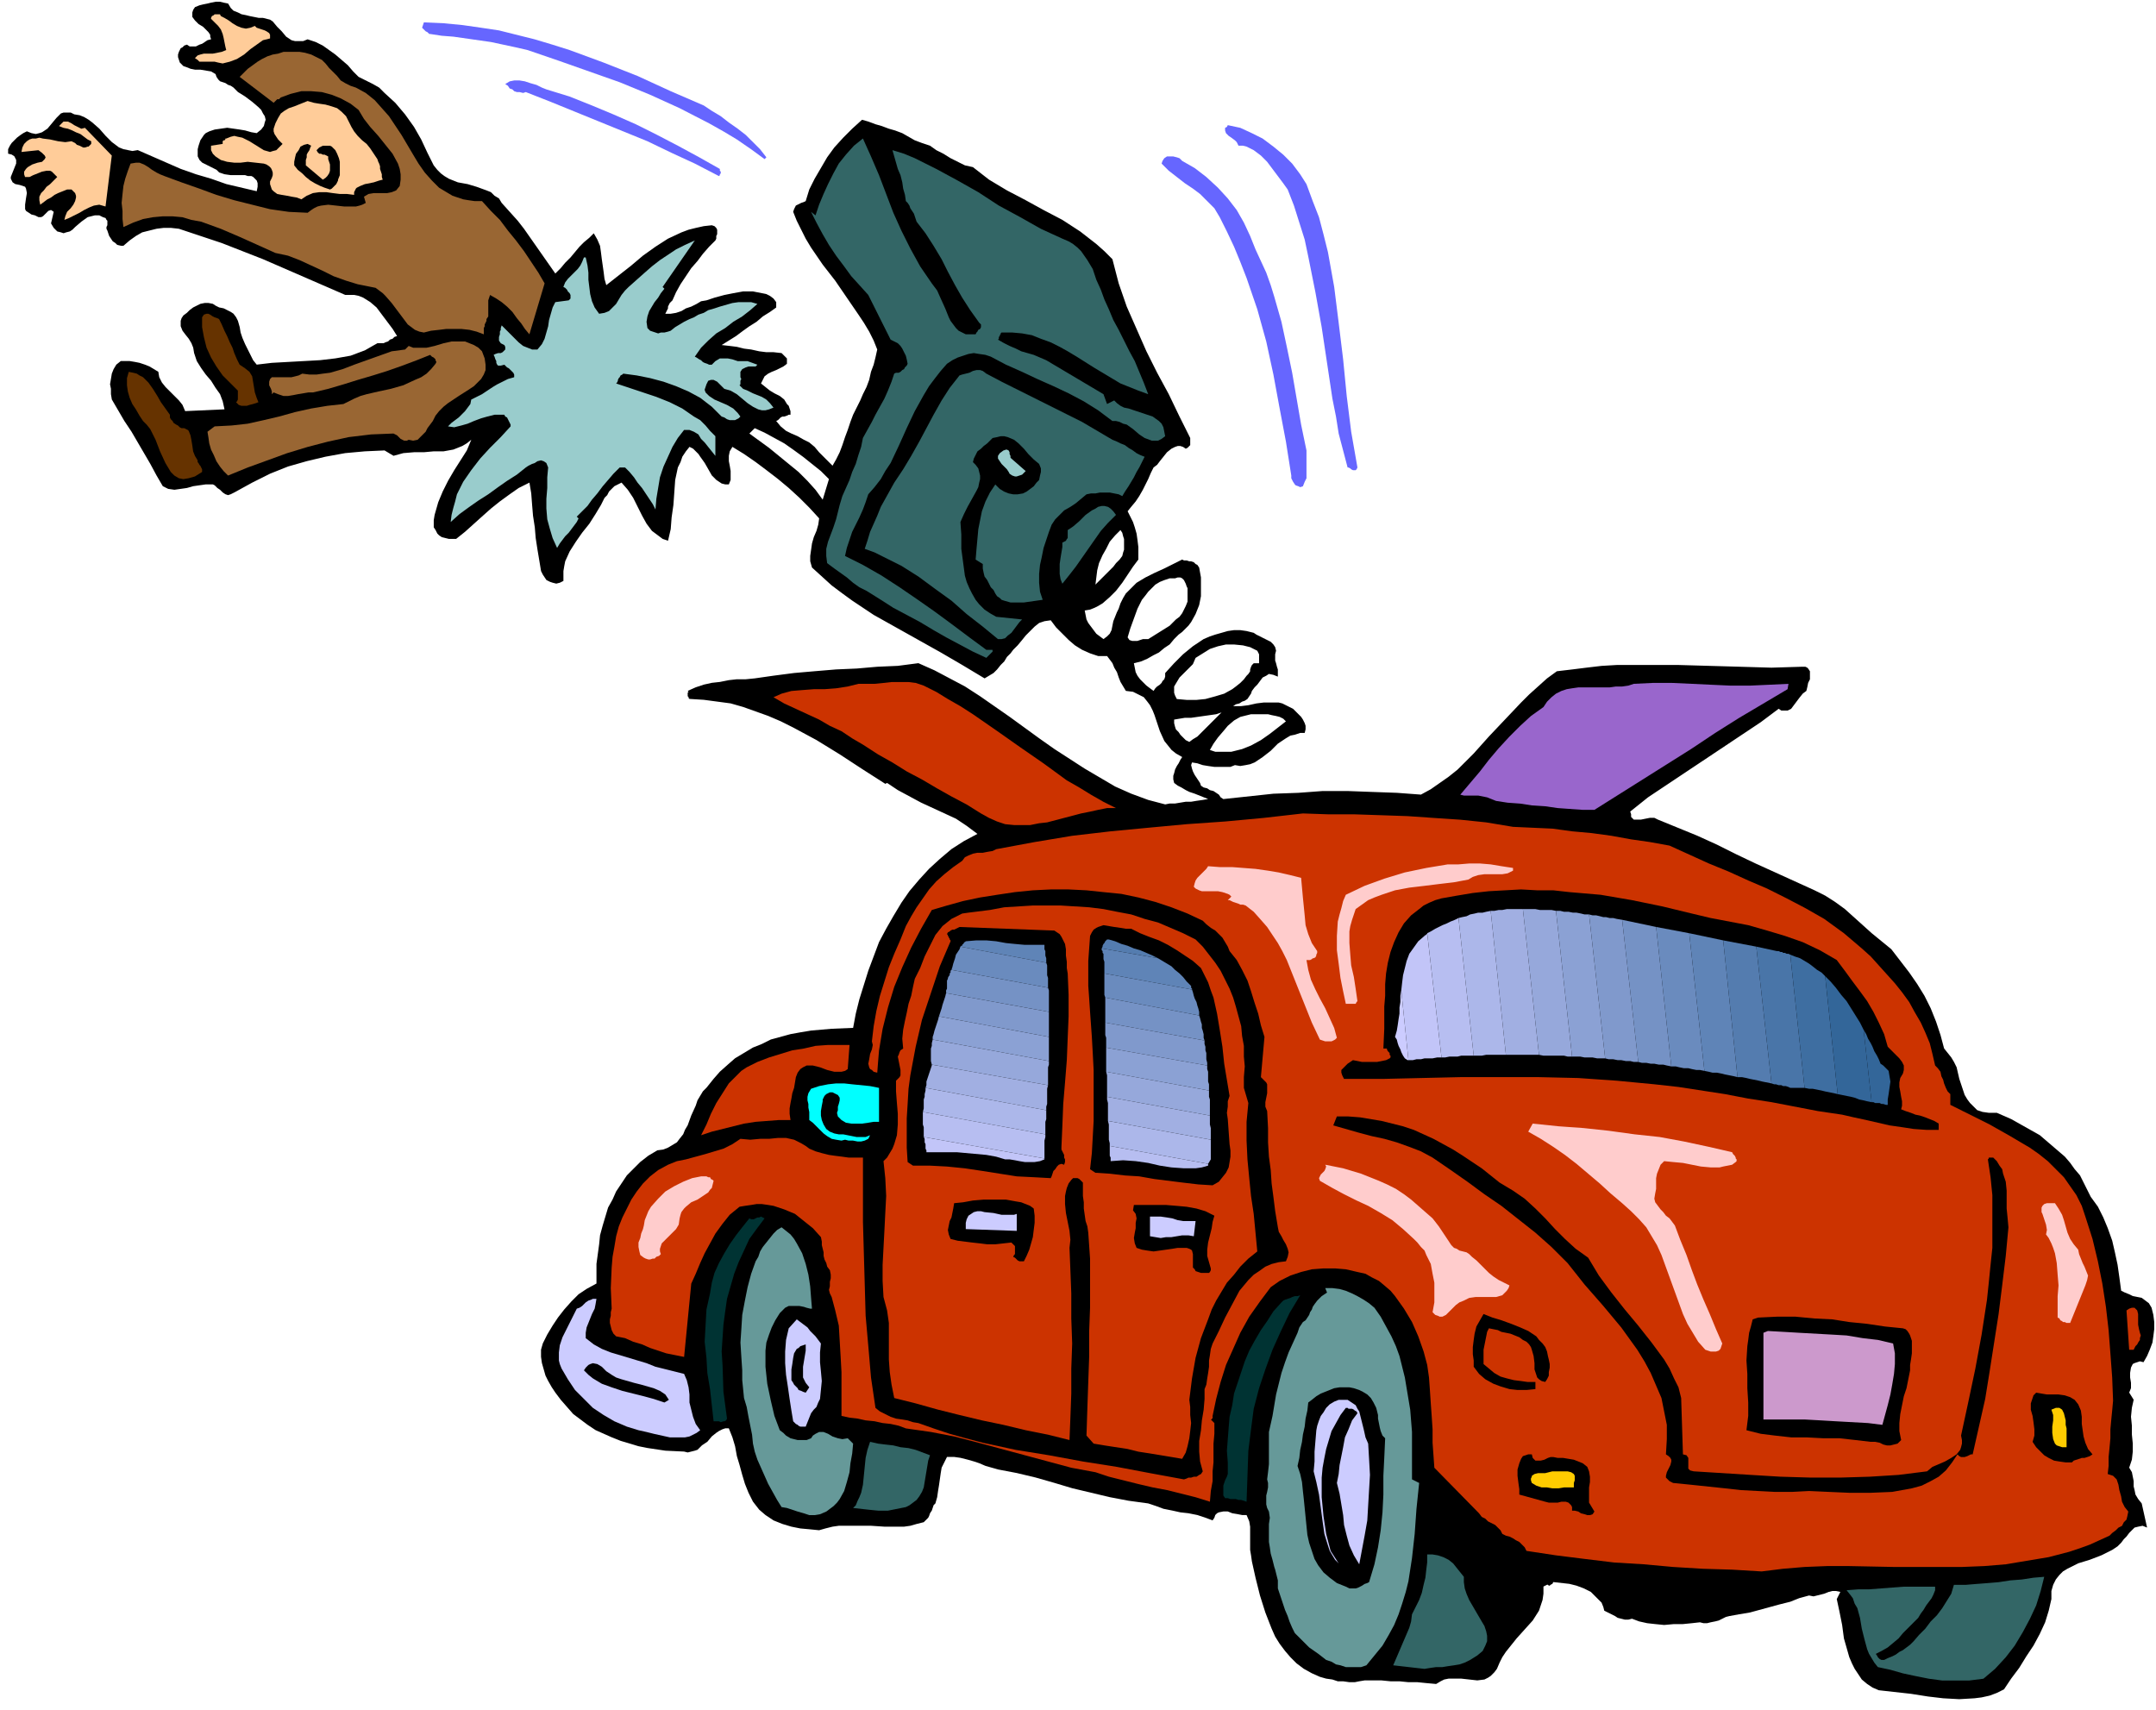 <svg xmlns="http://www.w3.org/2000/svg" width="8.032in" height="6.371in" fill-rule="evenodd" stroke-linecap="round" preserveAspectRatio="none" viewBox="0 0 2411 1913"><style>.brush1{fill:#000}.pen1{stroke:none}.brush2{fill:#fc9}.brush3{fill:#66f}.brush4{fill:#963}.brush5{fill:#366}.brush6{fill:#9cc}.brush7{fill:#630}.brush8{fill:#c30}.brush10{fill:#fcc}.brush11{fill:#ccf}.brush12{fill:#c2c5f8}.brush13{fill:#b7bef1}.brush14{fill:#acb7ea}.brush15{fill:#a1afe2}.brush16{fill:#96a8db}.brush17{fill:#8ba1d4}.brush18{fill:#8099cc}.brush19{fill:#7592c5}.brush20{fill:#6a8bbe}.brush21{fill:#5f84b7}.brush22{fill:#547caf}.brush25{fill:#369}.brush27{fill:#033}.brush30{fill:#fc0}</style><path d="M289 20h5l4 1 4 1 3 2 5 6 5 5 5 6 6 4 4 1h9l5-2 9 3 8 4 7 5 7 5 7 6 7 6 6 7 6 6 8 4 8 4 7 4 6 6 12 11 11 13 10 14 8 14 7 15 7 14 4 5 4 4 4 3 5 3 10 4 11 2 10 3 11 4 5 2 4 4 5 3 3 5 9 10 9 10 7 9 7 10 7 10 7 10 7 10 7 10 6-6 5-6 6-6 5-6 5-6 5-5 6-5 5-5 4 7 3 7 1 7 1 8 1 7 1 7 1 8 2 7 14-11 14-11 13-11 14-10 14-9 15-7 8-3 8-2 9-2 9-1 3 1 2 2 1 2v5l-1 2v3l-1 2-7 7-7 8-6 8-7 8-6 9-6 9-5 9-4 9-2 2-1 1-1 2-1 2v2l-1 2-1 2-1 2h6l6-1 6-2 5-3 6-2 6-3 5-3 6-1 9-3 11-3 10-2 11-2h11l10 2 5 1 4 2 4 3 3 4v6l-7 5-8 5-7 6-8 5-7 5-8 6-8 5-8 5 9 1 8 1 8 2 8 1 9 2 8 1h8l9 1 1 1 1 1 2 2 1 1 1 1v6l-4 3-4 2-4 2-5 2-4 2-4 3-2 4-2 4 5 4 5 4 5 3 6 3 5 4 3 5 2 2 1 3 1 3v4h-2l-2 1-3 1h-2l-2 1-1 1-2 2-2 1 5 6 6 5 6 3 7 3 7 4 6 3 6 5 5 6 15 15 4-7 4-8 3-8 3-9 3-8 3-9 3-8 4-8 4-8 3-7 4-8 3-8 2-9 3-8 2-8 2-9-4-10-5-10-6-10-6-9-13-19-13-19-14-18-13-19-6-10-5-10-5-10-4-10 1-3 1-2 1-2 2-1 2-1 2-1 3-1 2-1 4-13 6-12 7-12 7-12 8-11 10-11 10-10 11-10 7 2 8 3 7 2 8 3 7 2 8 3 7 4 7 4 8 3 9 3 7 5 8 4 8 5 8 4 8 4 9 2 18 14 20 12 21 11 20 11 21 11 20 13 9 7 9 7 9 8 9 9 7 27 9 26 11 25 11 25 12 24 13 24 12 25 12 24v8l-1 1-1 1-1 1-2 1-3-2-3-1h-3l-3 1-4 2-5 4-4 5-4 5-3 4-4 3-3 6-3 7-3 6-3 6-4 7-4 6-5 6-4 5 3 6 3 6 2 6 2 7 1 7 1 8v14l-6 8-6 9-6 9-7 9-7 7-8 7-5 3-4 2-5 2-6 1 1 5 1 5 2 4 3 4 3 4 3 4 4 3 4 3 4-3 3-3 2-4 1-5 1-5 2-5 2-5 2-4 2-6 3-6 3-5 4-4 8-8 10-6 10-5 11-5 10-5 10-5 2 1h3l3 1h2l3 1 2 2 2 1 2 3 2 11v21l-2 10-4 10-5 9-3 4-3 3-4 4-4 3-5 5-5 6-6 4-6 5-6 3-7 4-7 3-8 2 1 5 1 5 2 4 3 4 3 3 4 4 4 3 4 3 2-3 2-2 3-2 2-2 1-2 2-2 1-3v-4l10-11 10-10 11-9 12-8 7-3 6-2 7-2 7-2 7-1h7l7 1 8 2 3 2 4 2 4 2 4 2 4 2 3 3 2 3 1 4-1 4v7l1 3 1 4 1 3v8l-5-2-5-1-3 2-4 2-3 4-3 4-3 3-3 4-1 3-2 3-2 3-3 2-3 1-3 2-4 1-3 2h9l8-1 9-2 8-1h17l4 1 4 2 4 2 4 2 3 3 3 3 3 3 2 3 2 4 1 3v4l-1 4h-5l-6 2-5 1-5 3-9 6-8 8-9 7-9 6-5 2-5 1-6 1-6-1-5 2h-18l-7-1-6-1-6-2-6-1-1 3 1 4 1 3 2 4 2 3 2 3 2 3 1 3 3 2 4 1 3 2 4 1 3 2 3 2 2 3 3 2 28-3 28-3 28-1 27-2h28l27 1 28 1 27 2 11-6 10-7 10-7 10-8 18-18 17-19 18-19 18-19 9-9 10-9 10-9 11-8 17-2 16-2 17-2 17-1h69l35 1 35 1 34 1 33-1h5l2 1 1 1 2 3v9l-2 4-1 5-1 4-4 3-4 5-3 4-3 4-3 4-4 2h-7l-3-2-20 15-21 14-21 14-21 14-21 14-21 14-21 14-20 16 1 3v3l1 1 2 2h8l5-1 5-1h5l2 1 2 1 22 9 22 9 22 10 22 11 21 10 22 10 22 10 22 10 12 6 11 7 11 8 10 9 10 9 10 9 11 9 11 9 10 13 10 13 9 13 8 13 7 14 6 15 5 15 4 15 4 5 4 5 3 5 3 6 3 13 4 12 2 6 3 5 3 4 4 4 4 4 6 2 7 1h9l16 7 16 9 16 9 14 12 7 6 7 6 6 7 5 7 6 7 4 8 4 8 4 8 8 11 6 12 5 12 5 14 3 13 3 14 2 14 2 15 4 2 5 2 4 2 5 1 5 1 4 3 4 3 3 5 2 8 1 8v8l-1 8-1 7-3 8-3 7-4 7-4-1-3 1-3 1-2 1-2 4-1 6v5l1 6v6l-2 5 5 8-2 9-1 10 1 10v10l1 10v9l-1 9-3 9 3 5 1 5 1 5v6l1 4 1 5 3 5 4 5 6 27-5-2-5 1-4 1-3 3-3 3-3 4-3 3-3 4-4 4-6 4-6 3-6 3-13 5-13 4-6 3-6 3-5 3-4 4-4 5-3 6-2 7v9l-3 13-4 13-6 13-7 13-8 12-8 13-9 12-8 12-8 4-8 3-9 2-8 1-17 1-18-1-17-2-19-3-18-2-18-2-7-3-6-4-6-5-4-6-4-6-3-6-3-7-2-7-4-14-2-15-3-15-3-14 4-8-5-1h-4l-4 1-5 2-4 1-4 1-4 1-5-1-11 3-10 4-12 3-11 3-11 3-11 3-12 2-11 2-4 1-4 2-4 2-4 1-5 1-4 1h-4l-4-1-9 1-10 1h-10l-11 1-10-1-9-1-9-2-8-3-4 1h-4l-4-1-4-1-3-2-4-2-4-2-4-2-1-4-2-5-3-3-3-3-6-6-8-4-8-3-8-2-9-1-9-1-1 2-2 1-1 1h-1l-1-1h-1l-2 1-2 1v8l-1 7-2 6-2 6-7 11-9 10-9 10-8 10-4 5-4 6-3 6-3 7-3 4-4 4-3 2-4 2-8 1-9-1-9-1h-14l-5 1-4 2-5 3-11-1-10-1h-10l-10-1h-10l-10-1h-19l-6 1-5 1h-6l-7-1h-6l-6-2-7-1-7-2-9-4-9-5-8-6-7-7-6-7-6-8-5-8-4-9-7-18-6-19-5-20-4-18-1-7-1-6v-26l-1-6-3-7h-5l-5-1-6-1-5-2h-5l-5 1-2 1-2 2-1 3-2 3-8-3-9-3-10-2-9-1-9-2-10-2-8-3-9-3-22-3-21-4-21-5-21-5-20-6-21-6-21-5-21-4-7-2-7-2-7-3-6-2-7-2-8-2-7-1h-8l-3 6-3 6-1 6-1 7-1 7-1 6-1 7-2 7-2 2-1 3-1 3-2 3-1 3-1 2-3 3-2 2-8 2-7 2-7 1h-22l-15-1h-36l-7 1-8 2-7 2-10-1-11-1-10-2-10-3-10-4-9-6-7-6-7-9-5-10-4-10-3-10-3-11-3-10-2-11-3-10-4-10h-4l-3 1-4 2-3 2-5 4-5 6-6 4-5 5-3 1-4 1-4 1-4-1-21-1-20-3-10-2-10-3-10-3-10-4-9-4-9-4-9-6-8-6-8-6-7-8-7-8-6-8-4-6-4-7-3-6-2-7-2-7-1-7v-8l2-7 5-10 6-10 6-9 7-9 8-9 8-8 9-6 11-6v-22l3-22 1-10 3-11 3-10 3-10 5-9 4-9 6-9 6-9 7-7 8-8 9-7 10-6 7-1 5-2 5-3 5-3 3-4 4-5 2-5 3-5 4-11 5-11 2-6 3-5 3-5 4-4 8-10 7-8 9-8 8-7 10-6 10-6 10-4 10-5 11-3 11-3 11-2 12-2 23-2 24-1 3-16 4-16 5-16 5-16 6-16 6-16 8-15 8-14 9-15 9-13 11-13 11-12 12-11 13-11 14-9 15-8-12-9-12-8-13-6-13-6-13-6-13-7-13-7-12-8-2 1-25-16-26-17-26-16-26-14-14-7-14-6-14-5-14-5-14-4-15-2-15-2-16-1-1-1v-1l-1-1v-4l1-1-1-1 9-4 9-3 9-2 9-1 10-2 9-1h10l10-1 21-3 23-3 23-2 24-2 23-1 23-2 23-1 23-3 18 8 17 9 17 9 17 11 33 23 33 24 17 12 17 11 17 11 17 10 17 10 18 8 19 7 19 5 5-1h6l6-1 6-1h6l6-1 7-1 6-1-5-2-5-2-5-2-6-2-4-2-5-3-4-2-4-3-1-4v-4l1-3 1-4 2-4 2-3 2-4 2-3-7-4-5-4-4-5-4-5-5-11-4-12-2-6-2-5-3-6-3-4-4-5-6-3-6-3-8-1-3-5-3-5-2-5-2-6-3-5-2-5-3-4-3-4h-10l-9-3-9-4-8-5-7-6-7-7-7-7-6-8-7 1-6 2-5 4-5 5-5 5-4 5-5 6-5 5-3 4-4 4-3 5-4 4-4 5-4 4-5 3-5 3-25-15-24-14-25-14-25-14-25-14-24-16-11-8-12-9-11-10-11-10-2-7v-6l1-7 1-7 2-7 3-7 2-7 1-7-11-12-11-11-12-11-12-10-13-10-12-9-13-9-13-8-3 5-1 5v6l1 5 1 6v10l-2 5h-4l-4-1-3-2-3-2-5-5-4-7-4-7-5-7-2-3-3-3-3-3-4-2-4 5-4 6-2 6-3 6-3 14-1 14-1 14-2 14-1 13-3 13-6-2-4-3-4-3-4-3-6-8-5-9-5-10-5-10-6-9-7-8-4 2-4 2-3 3-3 3-2 4-3 3-2 4-2 4-6 10-7 11-8 10-7 10-7 11-5 11-1 5-1 6v11l-4 2-4 1-4-1-3-1-4-2-2-3-2-3-2-4-2-12-2-12-2-13-1-12-2-13-1-12-1-13-2-12-12 6-10 7-11 8-10 8-9 8-10 9-10 9-10 8h-8l-4-1-4-1-3-2-2-2-2-4-2-3v-8l1-6 2-7 2-7 5-12 6-12 7-12 7-11 7-11 5-12-5 4-5 3-5 2-5 2-11 2h-11l-11 1h-11l-12 1-11 3-10-6-22 1-22 2-22 4-21 5-21 6-20 8-20 10-20 11-4 2-3 1-3-1-3-2-3-3-3-2-3-3-2-1h-8l-7 1-7 1-7 2-7 1-7 1-7-1-6-3-7-12-7-13-7-12-7-12-7-12-8-12-7-12-7-12-1-6v-6l-1-5 1-6 1-6 2-5 3-5 5-4h10l6 1 5 1 6 2 5 2 5 3 5 3 1 6 3 6 4 5 5 5 5 5 5 5 4 5 3 7 44-2-2-9-3-8-5-7-5-8-6-7-5-7-5-8-3-9-1-6-2-5-3-5-4-5-3-4-2-5v-6l1-3 2-3 4-3 3-3 4-3 4-2 4-2 5-1h4l5 1 3 2 4 2 5 1 4 2 4 2 3 2 3 4 2 4 2 7 1 6 2 6 3 7 3 6 3 6 3 6 4 5 17-2 18-1 18-1 18-1 17-2 17-3 8-3 8-3 7-4 7-4h7l2-1 3-1 2-2 3-1 2-2 3-1-5-8-6-8-6-8-6-8-7-6-8-5-5-2-5-1h-10l-23-10-23-10-23-10-23-10-23-9-23-9-24-8-24-8-9-1h-8l-8 1-8 2-8 2-7 4-7 5-7 6h-3l-4-1-2-2-3-2-2-3-2-3-1-3-1-3-1-2v-2l1-2v-5l-1-1-1-2-3-1-4-2h-5l-4 1-4 1-7 5-7 6-3 3-3 2-4 1-3 1-3-1-4-1-4-4-3-5 3-13-3-2-3 1-2 2-2 2-2 2-2 1h-3l-4-2-4-1-3-2-3-2-1-2v-5l1-7 1-6-1-5-1-2-3-1-3-1-5-1-3-2-1-2-1-2v-2l2-5 2-5 2-5v-4l-1-2-1-2-3-2-4-1v-5l2-4 2-3 3-3 3-3 4-3 3-2 4-2 5 2 5 1 4-1 3-1 6-4 5-6 5-6 5-5 3-1h8l4 2 6 1 5 2 5 3 4 3 8 7 7 8 7 7 8 6 5 2 5 1 5 1 6-1 16 7 16 7 16 7 17 6 17 5 17 6 17 4 17 4 1-5v-4l-1-3-2-2-2-2-2-1h-4l-3-1h-16l-7-1-6-2-3-3-4-2-4-2-4-2-4-2-3-3-2-4v-8l1-4 1-3 1-3 2-3 2-3 2-2 4-2 6-2 7-1 7-1 7 1 7 1 6 1 7 2 6 1 5-4 3-4 1-4 1-3-1-4-2-3-2-4-3-3-7-6-8-6-8-5-5-5-3-2-3-1-3-2-3-1-3-1-2-2-2-3-1-3-5-3-6-1-6-1h-6l-5-1-5-2-3-1-2-2-2-2-1-3-1-3v-3l1-3 1-2 1-2 2-1 2-2 3-1 3 2h7l4-2 3-1 3-2 3-2 4-1-1-3v-2l-2-3-2-2-4-4-5-3-4-4-3-4v-5l1-3 2-3 5-2 4-1 5-1 4-1 5-1h5l4 1 5 1 3 5 3 3 5 2 4 2 5 1 4 1 5 1 5 1zm638 516-7 23-8-11-9-10-10-10-11-9-11-9-11-9-11-8-11-8 6-6 11 5 11 6 11 6 10 7 11 8 10 8 10 8 9 9zm328 86-3 4-4 4-3 4-4 4-4 4-4 4-4 4-4 4 1-8 1-8 2-8 4-9 4-7 4-8 6-7 6-6 2 3 1 4 1 3v12l-1 3-1 4zm73 36v15l-2 5-2 4-2 4-3 4-4 3-7 7-8 5-8 5-8 5h-6l-3 1-3 1h-6l-3-1-2-3 3-10 4-11 4-11 5-10 4-5 3-4 4-4 4-4 5-3 5-2 6-2h6l3-1h3l2 1 2 2 1 2 1 2 1 3 1 2zm78 70 1 2 1 2v10h-6l-2 2-1 2-1 3v2l-2 3-2 2-3 4-4 4-5 4-4 3-9 5-10 3-11 3-10 1h-11l-11-1-2-4-1-3v-7l3-5 3-5 5-5 5-5 5-5 3-7 8-5 8-5 9-3 9-2h9l10 1 8 2 8 4zm-76 102-4-2-3-3-3-3-2-3-3-3-1-3-1-4v-4l6-1 6-1h7l7-1 7-1 7-1 7-1 6-2-4 4-5 5-4 4-5 5-4 4-5 5-5 3-4 3zm108-23-9 7-9 7-10 7-11 6-10 4-12 3h-18l-6-2 4-7 5-7 6-7 5-6 7-6 7-4 4-1 4-1 4-1h19l4 1 5 1 4 1 4 2 3 3z" class="pen1 brush1"/><path d="m285 29 2 2 3 1 3 1 3 1 2 1 3 2 1 2v4l-8 2-7 5-7 5-7 6-8 5-8 3-4 1-4 1-5-1-4-1h-17l-2-2-3-2 3-3 3-1 4-1h10l5-1 5-1 5-2-1-4-1-5-1-5-1-4-2-5-3-4-4-4-4-4v-1l1-2 2-1 1-1h6l1 2 4 2 5 3 4 3 5 3 5 2 5 1 5-1 5-2z" class="pen1 brush2"/><path d="m787 118 9 6 10 6 9 7 10 7 9 7 8 8 8 8 7 9-2 2-15-11-16-11-15-9-16-9-33-17-33-15-34-14-34-12-34-12-35-12-13-3-14-3-14-3-14-2-14-2-14-2-13-1-13-2h-1l-1-1-1-1-2-1-1-1-1-1-1-1-1-1 2-6 22 1 21 2 21 3 20 3 20 5 20 5 20 6 19 6 38 14 38 15 37 17 37 16z" class="pen1 brush3"/><path d="m360 67 4 4 4 5 4 4 5 5 4 5 5 3 6 3 6 2 11 6 10 8 8 9 8 9 14 21 13 22 6 10 7 10 8 9 8 8 5 3 5 3 5 3 6 2 6 2 6 1 7 1h8l10 11 10 10 9 12 9 11 9 12 8 12 8 12 7 12-17 57-5-6-4-6-5-6-5-7-6-6-6-5-6-4-7-4-1 3-1 3v18l-2 3v2l-1 2-1 2v2l-1 2v7l-8-3-8-2-9-1h-17l-8 1-9 1-8 2-5-1-5-2-4-3-4-3-6-8-6-8-6-8-7-8-3-3-4-3-4-3-5-1-15-3-13-4-14-5-12-6-13-6-13-6-13-5-14-3-20-9-20-9-21-9-22-8-11-2-10-3-11-1h-11l-11 1-11 2-11 4-11 5-1-9v-9l-1-9 1-10 1-9 2-8 3-9 3-8 6-1h4l5 2 5 3 4 3 5 3 4 2 5 2 19 7 20 7 19 7 20 6 20 5 20 5 21 3 21 1 4-3 3-2 4-2 4-1 8-1 9 1 9 1h13l4-1 3-1 4-2-2-7 5-3 6-1h15l5-1 5-2 4-5 1-7v-6l-1-6-2-6-6-11-8-10-8-10-9-10-7-9-6-10-9-7-11-6-10-4-11-3-12-1h-11l-12 3-11 4-1 1-1 1h-2l-1 1-1 1-1 1-1 1-38-29 9-9 11-8 5-3 6-3 6-2 6-1 6-2h18l6 1 7 2 6 3 6 3z" class="pen1 brush4"/><path d="M805 189v2l1 1v2l-1 1v1l-1 1-27-14-26-12-27-13-27-11-27-11-27-11-27-11-28-11-3 1-4-1h-3l-3-1-2-2-3-1-2-3-3-2 5-3 5-1h6l6 1 6 2 7 2 6 3 5 2 26 8 25 10 24 10 25 11 24 12 23 12 24 13 23 13z" class="pen1 brush3"/><path d="m390 136 3 6 3 5 4 5 5 5 5 4 4 5 4 6 4 6 1 3 1 2 1 3v3l1 3 1 3v3l1 3-4 1-6 2-5 1-5 1-5 2-4 2-1 1-1 2-1 2v3l-8-1h-8l-8-1-7-1h-8l-7 1-7 3-6 4-5-2-6-1-5-1-6-1-5-1-4-3-2-2-1-3-1-3v-3l2-4 1-3v-3l-1-3-1-2-2-2-3-2-3-1-9-1-9-1-8 1h-7l-8-1-7-2-3-2-3-2-3-3-2-4v-5l13-2v-3l1-1h1l1-1v-1h1l5-2 4-1 4 1 5 1 8 4 8 5 8 5 7 2 3-1 4-1 3-3 4-4-3-3-2-2-2-3-2-3-1-3v-3l1-3 1-3 3-6 3-5 4-3 5-3 6-2 5-2 5-2 5-2 7 2 6 1 7 1 7 2 6 2 5 4 5 5 3 6zm-265 38-7 57-7-2-6 1-5 2-6 3-5 3-6 3-6 3-5 2 1-4 2-5 4-4 3-4 2-4 1-4v-2l-1-3-2-2-2-2h-5l-5 2-5 2-4 2-4 3-4 2-4 3-4 3-1-5v-4l2-4 3-3 3-4 4-3 4-4 4-4-2-2-2-2-2-2-2-1h-4l-5 1-5 2-5 2-4 2h-5l-1-3v-3l2-3 2-2 5-3 6-2 5-1 3-3 1-2-1-2-3-3-4-3-19 2 1-5 2-4 3-3 3-2 3-1h4l4-1 4 1 8 1 9 2 8 1 7-1 2 1 2 1 2 2 3 1 2 1 2 1h2l3-1h1l1-1 1-1 1-1v-3l-4-2-4-3-4-3-5-2-4-2-5-2-5-1-5-2 2-2 2-2 1-1h5l4 2 3 2 4 2 4 2 4-1 30 31z" class="pen1 brush2"/><path d="m1461 206 7 19 7 18 5 19 5 20 7 39 5 40 5 41 4 41 5 40 7 40-1 2-1 1h-3l-2-1-1-1-2-1h-1l-5-19-5-19-3-19-4-20-6-40-6-40-7-39-8-40-4-19-6-19-6-19-7-18-5-7-6-8-6-8-6-8-7-7-8-6-4-2-4-2-4-1h-5l-2-4-2-2-4-3-3-2-3-3-1-3v-3l2-1 1-2 14 3 13 6 12 6 12 9 11 9 10 10 9 12 7 11z" class="pen1 brush3"/><path d="m965 155 9 20 9 21 8 21 8 21 9 20 10 20 11 20 13 19 6 8 4 9 5 11 4 10 2 4 3 4 3 4 3 3 4 2 4 2h11l1-2 1-1 1-2 2-1 1-2v-3l-2-2-10-14-9-14-8-14-8-15-7-14-9-15-9-14-10-13-1-3-1-3-1-3-2-3-2-3-1-3-2-3-2-2-1-7-2-7-1-7-2-8-3-7-2-7-2-7-2-7 13 4 12 5 12 6 12 6 24 13 23 13 23 15 24 13 23 13 24 11 7 3 5 3 5 4 4 4 7 10 6 10 4 12 5 11 4 11 5 11 5 12 6 11 6 12 6 12 6 11 5 12 5 12 5 13-11-4-10-4-10-4-10-6-20-12-19-12-10-6-9-5-10-5-11-4-10-4-11-2-11-1h-12l-1 1v1l-1 1v1l-1 1v2l-1 1 7 4 6 3 7 3 6 3 7 2 7 2 7 3 7 3 64 38 4 11 8-4 3 3 4 3 4 2 5 1 9 3 9 3 9 3 7 5 3 3 2 4 1 5 1 5-4 3-4 2h-7l-8-3-6-4-7-6-7-5-4-1-4-2-4-1h-4l-16-12-16-10-17-9-17-8-18-8-17-8-18-8-17-9-6-2-7-1-6-1-6 1-6 2-6 2-6 3-6 4-7 8-7 9-6 8-6 10-10 18-9 19-9 20-9 19-6 9-5 9-7 9-7 8-3 9-3 8-4 9-4 8-4 8-3 9-3 9-2 9 20 10 21 12 20 13 19 13 20 14 19 14 20 15 19 14h7v2l-1 1-1 1-1 1-1 1-1 1-1 1-1 1-15-7-15-8-15-8-14-8-15-9-15-8-15-8-14-9-8-5-8-5-8-4-7-5-7-6-7-5-7-5-8-6-1-8v-8l2-8 3-8 3-8 3-9 2-8 2-8 3-10 4-9 4-9 3-9 4-9 3-10 3-9 2-10 5-9 5-9 4-8 5-9 5-9 4-9 4-10 3-9 2-1h3l2-1 2-2 2-1 1-2 2-2 1-2-1-5-1-4-2-4-2-4-2-3-3-3-4-2-4-2-25-50-9-10-10-11-8-11-9-12-8-12-7-12-7-13-6-12 5 4 4-12 5-12 5-11 6-12 6-11 8-10 9-10 10-8z" class="pen1 brush5"/><path d="m348 163-1 2-1 3-2 3-1 2v3l-1 3v6l19 16 3-2 2-2 2-3 1-3v-7l-1-3-1-3v-3l-2-1-2-1h-2l-2-1h-2l-2-2-1-2 1-1 2-2 2-1 2-1h8l2 1 4 4 2 4 2 5 1 4v15l-2 5v1l-1 2-1 2-1 1-2 2-1 1-1 1-2 1-6-2-5-2-6-3-5-3-5-4-4-4-5-4-4-5v-4l1-5 1-4 3-4 2-4 4-2 4-1 4 2z" class="pen1 brush1"/><path d="m1404 279 6 13 6 13 5 14 4 13 8 28 6 28 6 29 5 29 5 29 6 29v31l-2 4-2 5-3 1-2-1-3-1-1-1-2-3-1-2-1-2v-3l-6-38-7-37-7-38-8-37-10-36-12-35-7-18-7-17-8-17-8-16-6-10-8-8-8-8-8-6-9-6-9-7-9-7-8-8 1-3 2-3 3-2h7l4 1 3 1 3 3 14 8 13 10 13 12 11 12 10 13 8 14 7 15 6 15z" class="pen1 brush3"/><path d="m743 323-4 5-3 5-4 5-3 5-3 5-2 6-1 6 1 7 3 3 3 1 3 1 3 1 3-1h4l4-1 3-1 5-4 5-3 5-3 6-3 5-2 5-3 6-2 5-3 7-2 6-2 7-2 7-2 7-1h14l7 2-8 7-9 7-10 6-9 7-10 6-9 8-8 8-7 10 2 1 3 2 2 1 2 2 2 1 3 1 2 1h3l4-4 5-3h9l5 1 6 2h11l11 4-2 2h-8l-3 1-2 1-2 1-2 3v6l1 2-1 2v4l-1 1 4 4 5 2 6 3 5 2 5 2 5 3 4 4 4 5-5 2-4 1h-4l-4-1-6-3-6-4-6-5-6-5-7-4-7-2-2-2-2-2-2-2-2-2-2-1-2-1h-3l-3 1-2 4-1 3-1 3 1 3 2 2 2 2 3 2 3 2 7 3 7 3 7 4 5 5 3 4-2 2-2 1-2 1h-6l-3-1-3-2-3-1-11-11-13-10-13-7-14-6-14-5-15-4-15-3-15-2-1 1-2 1-1 2-1 1-1 2v1l-1 2-1 1 15 5 15 5 15 5 15 6 14 7 13 9 7 4 6 6 5 6 6 6v22l-4-5-4-5-4-5-4-4-3-5-5-3-5-2h-6l-7 9-6 10-5 11-5 11-4 12-2 12-2 12-1 12-3-6-4-6-4-6-4-6-5-6-4-6-5-6-5-5h-6l-7 7-6 7-6 7-6 8-6 7-5 7-6 6-6 6 2 2-2 4-3 4-3 4-3 4-4 4-3 4-3 4-3 5-5-11-3-10-3-11-1-12v-11l1-12v-12l1-11-2-5-3-2-3-1-4 1-3 2-3 1-4 2-3 2-10 8-11 7-10 7-11 8-11 7-10 7-11 8-10 9 1-8 2-8 2-7 2-8 7-14 9-13 10-13 11-12 12-12 11-12v-2l-1-2-1-2-1-2-1-2-2-1-1-2h-11l-8 2-7 2-8 3-7 3-7 2-8 2-7-1 4-4 4-3 4-3 4-4 3-3 3-4 3-4 1-5 6-3 6-3 6-4 6-4 5-3 6-3 6-3 7-2v-3l-1-2-2-2-1-1-2-2-2-1-2-2-1-1-4 1h-3l-1-1-1-2v-2l-1-2-1-3-1-2 2-1 3-1h3l2-1 2-2 1-1v-3l-1-2-4-2-2-3v-4l1-3v-3l1-2v-2l1-3 5 5 5 5 4 4 5 5 5 4 5 2 5 2h6l5-6 3-6 2-7 2-7 1-7 2-7 2-7 3-6 15-2 2-2v-4l-1-2-2-2-1-2-2-2-2-1 2-5 3-4 4-4 3-3 4-4 3-4 2-4 2-5h2l2 9 1 8v8l1 8 1 8 2 8 3 7 5 7 6-1 5-2 4-4 4-4 3-5 3-5 4-5 4-4 9-8 9-8 8-7 9-7 9-6 9-6 10-5 11-5-36 52 2 2z" class="pen1 brush6"/><path d="m268 408 6 4 5 4 3 5 1 6 1 6 1 6 2 6 2 5-3 1-3 1-4 1-3 1h-6l-3-1-3-3 1-1 1-2v-10l-8-8-9-9-7-10-6-10-5-11-3-12-2-11v-11l2-3 3-1h2l2 1 3 2 2 1 3 1 2 1 3 6 3 7 3 6 3 7 3 6 2 6 3 7 3 6z" class="pen1 brush7"/><path d="m539 393 3 8 1 7v6l-2 5-3 5-4 4-4 4-6 4-11 7-12 8-5 4-5 5-4 5-3 6-3 4-3 4-2 4-3 3-3 3-3 3-5 1-5-1-2 1h-3l-2-1-2-1-2-2-2-2-2-1-2-1-25 1-25 3-23 5-23 6-23 7-22 8-22 8-22 9-5-5-4-5-4-6-3-7-3-6-2-7-1-7-1-6 8-6 19-1 18-2 18-4 17-4 18-5 18-4 18-3 18-2 6-3 6-3 7-3 7-2 13-3 14-3 14-4 13-6 7-3 6-4 5-5 5-6 1-2-1-2v-1l-1-1-1-1-2-1-1-1-1-1-15 6-16 6-17 6-16 5-17 5-16 5-17 5-17 4h-5l-6 1-6 1-5 1-6 1h-5l-6-2-5-2-2 2v-3l-1-3-1-2-1-2v-4l1-3 2-2h22l4-1 4-1 4-2 8 1h8l7-1 8-1 14-4 13-5 14-5 14-5 14-5 15-2 4-4 5 2h15l9-2 10-3 9-2h15l5 2 5 2 5 3 4 4z" class="pen1 brush4"/><path d="m1244 492 5 2 4 2 5 2 4 3 5 3 4 3 4 2 5 2-3 6-3 6-3 5-3 6-3 5-3 5-4 6-3 5-4-2-5-1-5-1h-11l-5 1h-5l-5 1-6 5-6 5-6 4-7 4-5 5-5 5-4 6-3 8-3 9-3 9-2 10-2 9-1 10v10l1 10 3 9-7 1-7 1-7 1h-15l-7-2-3-1-2-2-3-2-2-3-2-4-3-3-2-4-2-4-3-4-1-4-1-5v-5l-8-5 1-12 1-11 1-11 2-10 2-10 4-11 5-10 6-9 2 2 3 3 5 3 5 2 5 1h5l6-1 4-2 4-3 4-3 3-4 3-3 1-5 1-4v-4l-2-5-6-5-6-6-5-6-6-6-5-4-7-3-4-1h-4l-4 1-5 1-3 3-3 3-4 3-3 3-4 3-2 4-2 4-1 4 3 3 3 4 1 4 1 4v4l-1 4-1 5-2 4-5 9-5 9-4 8-4 9 1 14v16l2 15 2 15 2 7 3 7 3 6 4 7 4 5 6 6 6 4 7 4 29 3-3 3-3 4-3 4-3 4-4 3-3 3-4 1h-4l-17-14-18-14-17-15-18-13-19-14-19-12-10-5-10-5-10-5-11-4 3-9 3-10 4-9 4-9 4-10 5-9 5-9 5-9 10-15 9-15 9-16 8-15 8-15 9-16 9-14 11-14 3-1 4-1 4-1 4-2 4-1h4l3 1 4 3 17 9 18 9 18 9 18 9 18 9 18 9 17 10 17 10z" class="pen1 brush5"/><path d="M190 464v3l1 2 2 2 1 2 3 2 2 1 2 2 2 1h3l2 1 2 1 1 1 2 5 1 5 1 6 1 7 2 5 3 5v2l1 1 1 2 1 1 1 2 1 2v3l-8 5-7 2-6 1-5-1-5-3-4-4-3-5-3-5-6-13-5-13-3-6-3-6-4-5-4-4-4-6-4-7-4-6-3-7-2-7-1-7v-8l2-7 5 1 4 1 3 2 4 2 6 6 5 7 5 8 4 7 5 7 5 7z" class="pen1 brush7"/><path d="m1131 513 16 14-2 2-2 2-3 1-3 1h-2l-3-1-3-2-1-2-2-3-3-3-3-3-2-3-2-3v-3l2-3 4-3 3-1h1l2 1 1 2v2l1 2v2l1 1z" class="pen1 brush6"/><path d="m1248 576-9 9-8 9-7 10-7 10-7 10-7 10-7 9-8 10-2-5-1-6v-11l1-7 1-6 1-6v-5l2-1 2-1 1-2 1-1v-9l6-4 7-6 7-7 7-5 4-2 3-2 4-1h3l4 1 3 2 3 3 3 4z" class="pen1 brush5"/><path d="M1248 904h-10l-10 2-9 2-10 2-19 5-19 5-9 1-10 2h-18l-10-1-9-3-9-4-9-5-16-10-17-9-16-9-17-10-17-9-16-10-16-9-17-11-12-7-12-8-13-6-12-7-13-6-13-6-13-6-12-7 9-4 11-3 12-1 13-1h12l13-1 13-2 12-3h18l10-1 9-1h19l8 1 9 3 14 7 13 8 14 8 14 9 26 18 27 19 26 18 26 19 14 8 13 8 14 8 14 7z" class="pen1 brush8"/><path d="m2000 765-1 6-27 16-27 16-27 17-27 18-27 17-27 17-27 17-27 17h-13l-14-1-14-1-14-2-15-1-13-2-14-1-13-2-5-2-5-2-5-1-5-1h-16l-4-1 11-13 11-13 10-13 11-13 12-13 12-12 12-11 14-10 4-6 5-5 5-4 6-3 6-2 6-1 7-1h35l7-1h7l7-1 6-2 21-1h22l22 1 21 1 22 1h22l22-1 21-1z" class="pen1" style="fill:#96c"/><path d="m1692 925 22 1 22 1 22 3 22 2 22 3 22 4 21 3 22 4 22 10 22 10 22 9 22 10 21 9 22 11 21 11 21 12 22 16 20 17 10 9 9 10 9 10 9 10 8 10 8 11 6 11 7 12 5 11 5 12 3 12 3 13 3 3 3 4 1 5 2 4 1 4 2 5 2 4 3 3v12l22 11 22 11 23 13 22 13 10 7 10 8 9 9 9 9 7 10 7 10 6 12 4 12 8 25 6 25 5 25 4 26 3 26 2 26 2 27 1 26-1 11-1 10-1 11v10l-1 11-1 10v10l-1 9 3 1 3 1 2 2 2 2 2 6 1 6 2 7 1 6 3 6 4 5-1 5-1 4-3 3-2 4-4 2-3 3-4 3-3 3-11 5-11 5-11 4-12 4-23 6-24 4-24 4-24 2-25 1h-76l-50-1h-25l-25 1-24 2-24 3-33-2-33-1-33-2-33-3-33-2-33-4-32-4-33-5-2-4-3-3-3-3-4-2-3-2-4-2-4-1-4-2-2-4-3-3-3-3-4-2-4-2-3-3-4-2-3-4-50-51-1-14-1-14v-15l-1-15-1-14-1-15-1-14-2-14-4-15-6-17-7-16-9-15-5-7-5-7-5-6-7-6-6-5-8-4-7-4-9-2-13-3-12-1h-13l-13 1-12 3-12 4-12 6-10 7-12 16-12 17-10 18-8 18-8 18-6 19-5 19-4 19v3h-1v1h-1l4 4v12l-1 11v21l-1 10v11l-2 11-1 12-16-5-16-4-16-4-16-3-17-4-16-4-16-4-15-5-27-5-26-7-26-7-26-7-26-7-27-7-26-5-28-4-8-3-9-2-9-1-9-2-10-1-9-2-9-1-9-2v-49l-1-18-1-17-1-17-4-17-4-15-2-4-1-4 1-4v-5l1-4v-4l-1-5-3-4-1-4-2-4-1-4v-4l-1-4-1-4v-4l-1-5-9-10-10-8-10-8-12-5-6-2-6-2-6-1-7-1h-6l-6 1-7 1-6 1-11 9-8 10-8 11-6 11-6 11-5 11-5 12-5 11-8 82-10-2-10-2-9-3-9-3-9-4-10-3-9-4-10-2-3-3-2-4-1-4-1-4v-4l1-4v-4l1-4-1-23 1-23 1-12 2-11 2-12 3-11 4-10 5-10 5-10 6-9 7-9 8-8 9-7 11-6 10-4 10-2 11-3 11-3 10-3 10-3 10-5 9-6 11 1 11-1h10l10-1h9l9 2 4 2 4 2 5 3 4 3 7 3 7 2 8 2 7 1 8 1 7 1h16v72l1 35 1 35 1 35 3 34 3 35 5 34 5 4 6 3 6 3 6 2 7 1 6 1 6 2 6 1 17 6 18 6 18 5 19 5 37 8 37 6 38 7 38 6 37 7 38 7 3-1 2-1h3l3-1h3l3-2 2-1 2-3-3-11-1-11v-12l2-12 1-11 2-12 1-12v-11l2-5 1-7 1-6 1-7v-7l1-6 1-7 2-6 7-14 7-15 8-15 8-15 5-6 5-6 6-6 6-4 7-5 7-3 8-2 8-1 2-5 1-5-1-4-2-5-3-5-2-4-3-5-1-5-3-18-2-16-2-15-1-15-2-15-1-16v-16l-1-19-2-5v-5l1-5 1-5v-10l-1-2-2-2-2-2-2-2 4-45-4-13-3-13-4-12-4-13-4-12-6-12-6-11-8-10-2-5-3-5-3-5-4-4-4-4-5-3-5-4-4-4-17-8-18-7-18-6-19-5-19-4-20-2-19-2-20-1h-20l-20 1-20 2-20 3-19 3-19 4-18 5-17 5-12 21-11 21-10 22-9 22-7 23-6 24-2 12-2 12-1 12-1 13-4-1-2-2-2-1-1-2-1-4 1-5 1-6 2-5 1-5-1-4 2-17 3-17 4-17 5-16 5-16 6-15 7-16 6-15 6-11 6-10 7-10 7-10 8-9 9-8 10-8 10-7 3-4 4-2 5-2 5-1h6l5-1 6-1 4-2 43-8 42-7 43-5 42-4 43-4 43-3 43-4 44-5 29 1h29l30 1 29 1 29 2 30 2 29 3 30 5z" class="pen1 brush8"/><path d="m1692 974-6 3-6 1h-20l-7 1-6 2-5 3-16 3-17 2-16 2-17 2-16 3-15 5-8 3-7 3-7 5-7 5-2 6-2 6-2 7-1 6v13l1 13 1 12 3 13 2 13 2 14-1 1-1 2h-11l-3-14-3-15-2-16-2-15v-16l1-16 2-8 2-7 2-8 3-7 21-10 22-8 23-7 24-5 12-2 12-2h12l12-1h12l12 1 12 2 13 2v3zm-237 8 1 11 1 11 1 10 1 10 1 11 3 10 4 10 6 9v2l-1 2v1l-1 2-2 1h-1l-1 1-2 1h-4l2 11 3 11 5 11 5 10 6 11 5 11 5 11 3 11-2 2-2 1-2 1h-7l-3-1-3-1-9-19-8-20-8-20-8-20-4-10-5-10-5-9-6-9-6-9-7-8-8-9-9-7-3-1h-3l-2-1-3-1-3-1-2-1-2-1h-2l4-4-2-2-2-1-3-1-3-1-5-1h-18l-3-1-2-1-2-1-2-2 1-4 1-3 2-3 3-3 2-2 3-3 2-2 2-3 13 1h14l13 1 13 1 14 2 12 2 13 3 12 3z" class="pen1 brush10"/><path d="m1892 1022 21 5 21 4 21 4 21 6 20 6 20 7 19 9 19 11 9 12 8 11 9 12 8 11 7 12 6 12 6 13 4 14 3 3 3 3 4 4 3 3 3 4 2 4v5l-1 4-3 5-1 5v5l1 5 1 6 1 5v5l-1 4 5 2 6 2 5 2 5 1 6 2 5 2 5 2 5 3v7h-14l-14-1-13-2-14-2-13-3-13-3-14-3-13-3-27-4-26-5-26-5-26-4-26-5-26-4-26-4-27-3-42-4-43-3-44-1h-88l-44 1-43 1h-43l-2-4-1-3v-3l2-2 2-2 3-3 3-2 3-2 5 1 5 1h17l5-1 5-1 4-2 1-1v-2l-1-1v-2l-1-1-1-1-1-2v-1h-4l1-22v-25l1-12v-13l1-12 2-12 3-12 4-11 5-11 6-10 8-9 9-7 5-4 6-3 7-3 7-2 17-3 18-3 18-2 18-1 18-1 18 1h18l18 2 35 3 35 6 34 7 33 8z" class="pen1 brush1"/><path d="m1337 1051 8 8 7 9 7 9 6 9 5 10 5 10 4 10 3 10 3 11 3 11 1 11 2 11v12l1 11-1 12v12l5 17-2 21v21l1 21 2 21 2 20 3 20 2 21 2 21-10 8-9 9-7 9-8 9-6 10-6 10-5 10-4 11-8 21-6 22-4 23-3 24 1 8v9l1 9-1 9-1 8-2 9-2 7-4 7-12-2-12-2-12-2-13-2-12-3-13-2-13-2-12-2-8-9 1-31 1-29 1-28v-28l1-27v-55l-2-29-1-7-2-6-1-7-1-7v-7l-1-7v-15l-1-1-2-2-1-1-2-1h-5l-2 2-3 4-2 5-1 4-1 5v9l1 10 2 10 2 10 1 10-1 9 1 25 1 26v28l1 28-1 28v28l-1 27-1 25-24-6-25-5-25-6-24-5-25-6-24-6-25-7-24-6-3-15-2-14-1-14v-41l-2-14-4-15-1-18v-18l1-19 1-19 1-20 1-19-1-20-2-19 4-4 3-5 3-5 2-5 3-10 1-12v-12l-1-12-1-13v-12l2-2 2-2 1-2v-6l-1-5-1-5-1-5 1-2 1-3 1-2 3-2-1-11 1-10 2-10 2-9 2-10 3-9 2-10 2-9 6-12 5-13 6-12 6-12 4-5 4-5 5-4 5-4 6-3 6-3 7-1 8-1 16-2 16-3 16-1 16-1h31l16 1 16 1 16 2 15 3 16 3 15 5 15 4 14 6 14 6 14 7z" class="pen1 brush8"/><path d="m1567 1108 8 78h-1l-3-2-2-3-2-4-1-3-2-4-1-3-1-4-2-3 2-7 1-6 1-7 1-6v-7l1-6v-7l1-6z" class="pen1 brush11"/><path d="m1575 1186-8-78 1-9 1-8 2-8 2-8 3-8 5-7 5-7 7-6 1-1h1v-1h1v-1l16 139h-5l-5 1h-9l-4 1h-5l-4 1h-5z" class="pen1 brush12"/><path d="m1612 1183-16-139 4-2 5-3 4-2 4-2 5-2 4-2 5-2 4-2 17 154h-14l-4 1h-9l-5 1h-4z" class="pen1 brush13"/><path d="m1648 1181-17-154 4-1 5-1 4-2 5-1 4-1h5l4-1 5-1 17 161h-22l-5 1h-9z" class="pen1 brush14"/><path d="m1684 1180-17-161h4l5-1h4l5-1h18l18 163h-37z" class="pen1 brush15"/><path d="m1721 1180-18-163h14l5 1h13l5 1 18 163h-5l-4-1h-23l-5-1z" class="pen1 brush16"/><path d="m1758 1182-18-163h5l4 1h5l5 1h4l5 1 4 1h5l18 161h-9l-5-1h-9l-5-1h-9z" class="pen1 brush17"/><path d="m1795 1184-18-161 4 1h4l4 1 4 1h3l4 1h4l4 1 6 1 18 159h-5l-4-1h-5l-5-1h-4l-5-1h-5l-4-1z" class="pen1 brush18"/><path d="m1832 1188-18-159 38 8 17 156-5-1-4-1h-5l-5-1h-4l-5-1h-5l-4-1z" class="pen1 brush19"/><path d="m1869 1193-17-156 37 7 17 154-5-1h-4l-5-1-4-1h-5l-5-1-4-1h-5z" class="pen1 brush20"/><path d="m1906 1198-17-154 38 8 16 153-4-1-5-1-5-1-4-1-5-1h-5l-4-1-5-1z" class="pen1 brush21"/><path d="m1943 1205-16-153 37 7 17 153-5-1-5-1-4-1-5-1-5-1-4-1-5-1h-5z" class="pen1 brush22"/><path d="m1981 1212-17-153 23 5h2l2 1h2l1 1h2l2 1h2l2 1 16 149h-16l-2-1-3-1h-3l-2-1h-3l-3-1h-2l-3-1z" class="pen1" style="fill:#4975a8"/><path d="m2018 1217-16-149 5 2 6 2 5 3 5 3 4 3 5 4 5 3 4 4 14 132-4-1-5-1-5-1-4-1-5-1-5-1h-4l-5-1z" class="pen1" style="fill:#3e6ea1"/><path d="m2055 1224-14-132 6 6 6 7 6 8 6 7 5 8 5 8 5 8 4 8 9 81-5-1-4-1-5-1-5-2-4-1-5-1-5-1-5-1z" class="pen1 brush25"/><path d="m2093 1233-9-81 3 5 2 5 3 5 2 4 2 5 3 5 2 4 2 5 3 2 2 2 2 2 2 2 1 6 1 6-1 7-1 7-1 6v6h-2l-3-1h-2l-2-1h-5l-2-1h-2z" class="pen1 brush25"/><path d="m1343 1083 4 8 4 8 3 9 3 8 4 18 3 18 3 19 2 19 3 18 3 18-2 6v6l-1 7 1 7 1 14 1 14 1 7v7l-1 6-1 6-3 6-4 5-4 5-7 4-16-1-17-2-16-2-16-2-17-3-16-1-17-2-16-1-6-4 2-18 1-18 1-18v-57l-1-19-1-18-1-14-1-14-1-15-1-14v-28l1-14 1-14 2-4 2-3 3-2 2-1 6-2 6 1 6 1 7 1 6 1h6l10 5 10 4 11 4 10 5 10 6 9 6 9 6 9 8zm-164-42 3 2 3 2 2 3 1 2 3 6 1 6v7l1 7v7l1 6 1 24v24l-1 24-1 25-2 25-2 24-1 25-1 23v3l1 2 1 2 1 2v3l1 2v3l-1 3-3-1-3 1-2 2-2 3-2 2-1 3-1 3-1 2-18-1-20-1-19-3-19-3-20-3-20-2-19-1h-19l-6-4-1-16v-33l1-16 1-17 2-15 3-16 3-16 7-30 10-30 10-30 12-28v-1l-1-1v-1l-1-1v-1l-1-1v-1l-1-1 1-2 2-1 1-1 2-1h2l2-1 2-1 2-1 106 4z" class="pen1 brush1"/><path d="m1033 1272 135 24v1l-5 2-6 1h-11l-6-1-5-1-6-1h-5l-10-3-11-2-11-1-11-1-11-1h-34v-2l-1-2v-5l-1-2v-4l-1-2z" class="pen1 brush12"/><path d="m1168 1296-135-24v-11l-1-3v-14l137 25v3l-1 4v20zm73-14 110 20v2l-7 2-7 1h-13l-14-1-13-2-13-3-14-2-14-1-14 1v-4l-1-2v-11z" class="pen1 brush13"/><path d="m1351 1302-110-20v-3l-1-4v-17l-1-4 115 21v22l-3 5zm-182-33-137-25 1-4v-10l1-3v-3l1-4v-3l135 25v10l-1 3v14z" class="pen1 brush14"/><path d="m1354 1275-115-21v-20l-1-4v-3l115 21v10l1 4v13zm-184-33-135-25 1-3v-4l1-3 1-3 1-3 1-3 1-3 1-3v-1l130 23-1 4v17l-1 3v4z" class="pen1 brush15"/><path d="m1353 1248-115-21v-24l-1-4 115 21v7l1 3v18zm-181-34-130-23-1-4v-14l1-3v-3l1-4 130 24v4l-1 3v20z" class="pen1 brush16"/><path d="m1352 1220-115-21v-27l113 20v4l1 3v11l1 3v7zm-179-33-130-24v-3l1-3 1-4 1-3 1-3 1-3 1-3 1-4 123 23v27z" class="pen1 brush17"/><path d="m1350 1192-113-20v-11l-1-3v-14l111 20v4l1 3v4l1 3v7l1 4v3zm-177-32-123-23 1-3 1-3 1-3 1-4 1-3 1-3 1-3 1-4 115 21v28z" class="pen1 brush18"/><path d="m1347 1164-111-20v-28l105 20 1 3 1 4 1 3v4l1 3 1 4v4l1 3zm-174-32-115-21v-3l1-2v-9l1-2v-1l1-2 1-1v-2l1-1v-2l1-1 108 20 1 3v24z" class="pen1 brush19"/><path d="m1341 1136-105-20-1-3v-24l98 18 1 3 1 4 1 3 2 4 1 4 1 3 1 4v4zm-169-31-108-20 1-3 1-4 1-3 1-3 1-4 2-3 2-3 1-3 96 18 1 3v11l1 3v11z" class="pen1 brush20"/><path d="m1333 1107-98-18v-13l-1-3v-6l-1-1v-2l-1-1v-2l63 11 5 3 5 3 5 3 4 4 5 4 4 4 4 5 4 4 1 1v2l1 1v1zm-163-30-96-18 1-1h1v-1l1-1 1-1v-1h1l1-1 12-1h11l11 1 11 2 10 1 11 1h22v5l1 2v5l1 3v5z" class="pen1 brush21"/><path d="m1295 1072-63-11 1-2v-1l1-2 1-1 1-2 1-1 1-1h2l7 2 7 3 7 2 7 3 7 2 7 3 7 3 6 3z" class="pen1 brush22"/><path d="m948 1196-3 2-4 1h-8l-8-2-8-3-4-1-4-1h-7l-4 2-3 2-3 4-2 5-1 6-1 6-2 6-1 6-1 5-1 6v6l1 7h-13l-13 1-13 1-13 2-12 3-12 3-12 3-12 4 6-12 5-12 6-12 7-11 7-11 9-9 5-5 6-4 6-3 6-3 13-5 13-4 13-4 13-2 13-3 14-1h24l-2 27z" class="pen1 brush8"/><path d="M983 1255h-6l-6 1-7 1h-12l-6-1-5-3-4-4-1-4 1-3v-4l1-3 1-4v-3l-2-3-4-2-2-1h-3l-2 1-2 1-2 2-1 2-1 2v2l-1 5-1 6v5l1 5 2 5 3 5 4 3 5 2 5 1h5l5 1 5 1 5 1h10l5-2-2 4-4 2-4 1h-4l-5-1h-5l-4-1-4 1-6-1-5-1-5-3-4-3-4-4-4-4-4-4-4-3v-9l-1-5v-4l-1-4v-4l1-4 3-5 9-3 10-2 9-1h9l9 1 10 1 10 1 10 2v38z" class="pen1" style="fill:#0ff"/><path d="m1677 1323 15 9 13 9 12 11 11 11 11 12 11 11 12 11 14 10 12 20 14 19 15 19 15 18 15 19 14 19 6 10 5 11 5 10 3 12 2 63 4 1 2 3v12l2 2 4 1 32 2 32 2 33 2 34 1h33l33-1 32-2 32-4 6-5 7-3 7-3 7-4 6-4 4-5 1-3 1-4v-4l-1-5 8-37 8-38 7-38 6-39 2-19 2-20 2-19v-59l-2-20-3-20 1-1v-1h5l4 4 3 5 3 4 1 5 3 9 1 10v20l1 10 1 11-3 32-4 33-4 32-5 32-5 32-5 31-7 31-7 31h-2l-2 1-2 1-3 1h-4l-2-1-2-2-6 9-7 9-8 7-9 5-10 5-11 3-11 2-11 2-24 1h-24l-23-1-22-1-19 1h-19l-19-1-19-1-18-2-19-2-19-2-20-2-4-2-2-2-2-2v-2l1-4 2-4 2-4 1-4v-2l-1-2-2-2-3-2 1-17v-16l-3-15-3-15-6-14-6-14-7-13-8-13-18-25-20-24-21-24-19-24-18-18-18-16-19-15-19-15-19-13-19-14-20-14-19-13-13-7-13-5-14-5-14-4-14-3-15-4-14-4-14-4 4-10h13l13 1 12 2 12 2 12 3 12 3 12 4 11 5 11 5 11 6 11 6 11 7 21 14 20 16z" class="pen1 brush1"/><path d="m1937 1289 1 2 1 1 1 1 1 2v1l1 1v2l-1 1-4 3-5 1-5 1-4 1h-10l-11-1-10-2-10-2-11-1-10-1-4 4-2 5-2 5-1 5v12l-1 5-1 6 1 4 3 4 3 4 3 3 3 4 4 3 3 4 3 4 6 16 7 17 6 17 6 16 7 17 7 16 7 17 7 16-1 3-1 3-2 2-3 1h-6l-3-1-3-1-8-9-6-10-6-10-5-11-8-22-8-22-4-11-4-11-5-11-6-10-6-10-8-9-9-9-10-9-13-11-12-11-13-11-13-11-13-10-13-9-14-9-14-8 5-9 29 3 28 2 28 3 29 4 28 3 27 5 28 6 26 6zm-316 101 2 3 3 3 3 1 3 2 4 1 4 1 3 2 3 3 5 4 5 5 5 5 4 4 5 4 6 4 6 3 6 3-1 3-2 3-3 3-2 2-7 2h-23l-7 1-6 3-5 2-4 3-4 4-4 4-3 3-4 2h-3l-2-1-3-1-3-3 2-11v-22l-2-10-2-11-5-10-2-5-4-4-4-5-4-4-12-11-12-10-13-8-14-8-13-6-14-7-13-7-14-8-1-3 1-2 1-2 2-2 2-2 1-2 1-3-1-2 20 4 20 6 10 4 10 4 9 4 10 5 9 6 8 6 8 7 8 7 8 7 7 9 6 9 6 9zm-823-69-1 4-1 4-2 2-2 3-6 4-6 4-7 3-6 5-2 2-3 4-1 3-1 4-1 7-3 5-4 4-4 4-4 4-4 4-1 3-1 3v3l1 3-2 2-3 1-2 2h-2l-3 1h-2l-3-1-2-1-4-3-1-4-1-5v-5l2-5 1-5 2-5 1-4 1-6 2-5 2-5 3-5 8-9 8-8 10-6 10-5 10-4 10-2h6l2 1h2l1 2 2 1 1 1z" class="pen1 brush10"/><path d="m1156 1352 1 8v8l-1 8-1 8-2 7-2 7-3 7-3 6h-5l-2-1-1-1-1-1-1-1-2-1 1-2 1-1v-9l-4-4-9 1-9 1h-9l-8-1-9-1-8-1-8-1-8-2-2-5-1-5 1-5 1-5 2-4 1-5 1-5 1-6 10-1 11-2 12-1h25l11 2 6 1 5 2 5 2 4 3z" class="pen1 brush1"/><path d="m2324 1398 1 5 2 5 2 5 2 4 2 5 2 5-1 5-2 6-17 42h-4l-2-1h-2l-1-1-2-1-1-2-2-1v-24l1-12-1-12-1-13-2-11-2-6-2-5-3-6-3-4 1-5-1-6-2-6-2-6-1-2v-5l1-2 2-2 3-1h9l4 6 4 7 2 6 2 7 2 7 3 7 4 6 5 6z" class="pen1 brush10"/><path d="m1358 1360-2 7-1 7-2 8-2 8-1 8v7l2 7 2 7v2l-1 2-1 1h-9l-3-1-3-1-1-2-2-2v-15l-1-4-1-1-2-1-3-1h-10l-6 1-7 1-7 1-7 1-7-1-6-1-6-2-2-5-1-6 1-6 1-5v-6l1-5-1-5-3-4 1-6h36l12 1 11 1 11 2 10 3 10 5z" class="pen1 brush1"/><path d="m1137 1377-57-2v-7l1-4 2-4 3-2 3-2 4-1h4l4 1 10 1 9 2h14l3-1v19z" class="pen1 brush11"/><path d="m855 1363-9 12-8 11-6 13-6 13-5 13-4 14-4 14-2 14-2 15-1 15-1 15 1 15 1 30 4 30-1 2-2 1h-1l-3 1-2-1h-6l-2-18-2-18-3-18-1-17-2-18 1-18 1-18 4-18 2-12 3-11 5-11 6-11 6-10 7-10 7-9 8-10 2 1h3l2-1 2-1h2l2-1 2 1 2 1z" class="pen1 brush27"/><path d="m1337 1366-2 17-6-1h-7l-6 1-6 1h-6l-6 1-6-1-6-1v-22h12l7 1 6 1 6 2 6 1h14z" class="pen1 brush11"/><path d="M908 1464h-2l-4-1-3-1-5-1h-12l-4 2-6 6-5 8-4 8-3 8-3 9-1 9v18l2 19 4 19 4 17 6 16 4 3 3 3 5 3 4 1 4 1h10l5-2 2-3 3-2 2-1 2-1h5l5 2 5 3 6 2 5 1 6-1 6 6-1 11-2 11-1 10-3 11-3 10-5 9-3 4-4 4-4 3-4 3-7 3-6 1h-6l-6-2-7-2-6-2-6-2-6-1-5-8-5-9-5-9-4-9-4-9-4-9-3-9-2-9-1-10-2-10-2-10-2-11-3-10-1-10-1-10v-11l-1-15-1-16 1-15 1-16 3-16 3-15 4-15 5-14 3-5 2-6 3-5 4-5 4-5 4-5 4-4 5-3 5 4 5 4 4 5 3 5 6 11 4 12 3 12 2 13 1 13 1 12zm629-1 7 10 6 11 6 11 5 11 4 11 3 12 3 12 2 12 4 24 2 25v53l8 4-3 29-2 28-3 27-4 26-3 12-4 13-4 12-5 12-6 11-7 12-9 11-9 11-6 2h-17l-6-2-5-1-5-3-6-2-9-7-10-7-8-8-8-8-3-6-3-7-2-6-3-7-2-6-2-6-2-6-2-6v-9l-1-4-1-4-1-4-1-3-1-4-1-4-2-7-1-7-1-6v-20l1-7-1-7-2-4-1-4v-10l1-4 1-5v-5l-1-4 1-8 1-9v-36l2-9 2-9 2-12 2-12 3-12 3-12 4-12 4-11 5-11 5-11 1-3 1-3 2-3 2-3 3-2 2-3 2-3 1-3 2-3 1-3 2-3 3-4 2-2 3-3 3-2 3-2-2-5h8l8 1 7 2 7 3 6 3 7 4 6 4 6 5z" class="pen1" style="fill:#699"/><path d="m1454 1449-12 20-10 21-9 20-8 22-7 21-6 23-3 23-3 24-2 57-3-1-3-1h-3l-3-1h-6l-3-1h-3l-2-3v-11l1-3 1-3 2-4 1-3v-13l-1-13 1-13 1-13 1-12 3-13 2-13 4-12 4-12 4-12 5-12 6-11 7-12 7-10 7-11 9-10 2-2 2-1 3-1 3-1 2-1 3-1h3l3-1z" class="pen1 brush27"/><path d="m667 1453-1 6-1 5-3 6-2 5-2 5-2 5-1 6v6l9 7 9 5 10 4 10 3 10 3 10 3 10 3 10 4 32 8 3 7 2 8 1 8v9l2 8 2 8 3 8 5 7-4 3-4 2-4 2-5 1h-17l-9-2-9-2-8-2-9-2-13-4-14-6-12-7-12-8-10-10-10-10-8-12-7-12-2-5-1-4v-9l1-8 3-9 4-8 4-8 4-8 4-8 3-1 3-2 2-2 2-2 3-2 3-1 2-1h4z" class="pen1 brush11"/><path d="m2393 1491 1 3-1 3v2l-2 3-1 2-2 2-1 2-1 2h-5l-3-44 3-2 3-1h3l3 3 1 4v12l1 5 1 4z" class="pen1 brush8"/><path d="m1730 1512 1 5 1 4 1 5v4l-1 5v4l-2 4-2 3-4-1-3-2-2-2-1-3-2-6v-7l-1-8-2-7-1-3-2-3-3-3-4-2-4-3-5-2-5-2-5-1-5-1-4-2-5-1-5-1-2 4-1 5-1 5-1 5-1 5v16l6 5 6 5 7 4 7 2 8 2 8 1 7 1h9v8l-10 1h-10l-9-1-10-3-8-3-9-5-7-6-6-8v-7l-1-7v-8l1-8 1-7 2-8 4-7 4-7 10 4 10 3 11 4 10 4 9 4 9 6 3 4 4 4 3 4 2 5zm398-26 3 1 2 2 2 3 1 2 2 6v14l-1 7-1 6v6l-2 10-2 10-3 9-2 10-2 10-1 10v9l2 10-4 4-4 1-4 1h-4l-4-1-4-2-5-1h-5l-17-2-18-2h-18l-19-1h-17l-18-2-16-2-16-4 2-16v-15l-1-16v-16l-1-15 1-16 1-7 1-8 2-7 2-8 6-2 21-1h21l21 2 20 1 19 3 20 2 20 3 20 2z" class="pen1 brush1"/><path d="m918 1503-1 10v11l1 10 1 11-1 10-1 10-2 4-2 5-3 3-3 4-6 15h-6l-2-1-1-1-2-1-1-1-2-2-2-12-2-13-2-14-2-13-1-13v-13l1-13 3-13 9-10 4 3 4 3 4 3 3 4 3 3 3 3 3 4 3 4z" class="pen1 brush11"/><path d="m2117 1503 2 11v12l-1 11-2 12-2 11-3 12-3 11-3 11-16-2-18-1-18-1-17-1-18-1h-46v-97l5-2 18 1 17 1 18 1 18 1 17 1 18 3 17 2 17 4z" class="pen1" style="fill:#c9c"/><path d="M901 1504v7l-1 6-1 6-1 6v12l3 6 4 5-4 6-3-1-2-1-3-1-1-2-2-2-2-2-1-2-2-3v-12l1-6 1-7 1-5 3-5 2-1 2-2 3-1 3-1zm-206 39 7 2 7 2 8 2 7 2 7 2 7 3 6 4 4 6-5 3-12-4-11-3-12-3-12-3-12-4-11-4-5-3-5-3-5-4-5-5 2-3 3-3 2-1 3-1 5 1 5 3 5 5 6 4 5 3 6 2zm844 32 1 4 1 4v4l1 5 1 5 1 4 2 5 3 3-1 22-1 20v21l-1 20-2 20-3 19-4 19-6 20-2 1-3 1-3 2-4 2-3 1h-7l-4-2-10-4-8-6-7-6-6-8-4-7-3-9-3-9-2-9-2-20-2-20-1-9-1-10-2-9-3-9 2-9 1-9 2-9 1-8 2-9 1-9 2-9 1-9 4-3 5-4 5-3 5-2 5-2 5-2 6-1h11l5 1 6 2 4 2 5 3 4 4 3 5 3 6zm785-4 3 7 1 7v8l1 7 1 7 2 7 3 7 5 6-3 2-3 1-3 1h-3l-3 1-3 1-3 1-2 2h-7l-7-1-6-1-6-3-5-3-4-4-5-5-4-6 2-7v-7l-1-8-1-7-2-7v-7l1-3 1-3 1-3 3-3 6 1 6 1h13l7 1 6 2 5 3 4 5z" class="pen1 brush1"/><path d="m1530 1615 1 17 1 18-1 17-1 17-1 17-3 17-3 16-3 16-6-10-5-11-3-11-3-12-1-11-2-12-2-12-3-12 2-10 1-10 2-10 2-10 2-11 4-9 4-10 6-8-1-2-2-1-1-1-2-1h-4l-1-1h-2l-6 8-5 9-5 9-3 10-3 10-2 10-2 11-1 11v22l2 21 3 20 5 19 9 14-4-4-3-5-3-5-2-6-4-13-2-14-2-15-2-15-3-14-3-12 1-11v-11l1-12 1-12 1-5 2-6 2-5 3-4 3-5 4-4 5-3 5-2h10l3 2 3 2 3 2 2 4 2 3 1 4 2 8 2 8 2 9 3 7z" class="pen1 brush11"/><path d="M2311 1598v21h-5l-3-1-3-1-2-2-2-5-1-7v-7l1-7v-6l-2-6 5-2h4l3 2 2 4 1 4 1 4v5l1 4z" class="pen1 brush30"/><path d="m1040 1628-2 6-1 6-1 6-1 6-1 6-1 6-2 5-3 5-3 4-4 3-4 3-4 2-10 2-10 2h-11l-10-1-9-1-9-1 3-3 2-5 2-4 2-5 2-9 1-10 1-10 1-10 2-9 3-9 9 2 8 1 9 1 8 2 9 1 8 2 8 3 8 3z" class="pen1 brush5"/><path d="m1713 1627 1 4 3 3h6l4-1 4-2 3-1h3l5 1h6l6 1 6 1 5 2 5 2 5 4 2 5 1 6v6l-1 6v17l3 5 3 5-2 3-3 1h-3l-3-1-4-1-3-2-4-1h-3v-4l-1-2-2-2-1-1-3-1h-5l-4 1h-10l-4-1-29-8v-6l-1-7-1-8v-7l2-7 2-5 2-3 3-1 3-1h4z" class="pen1 brush1"/><path d="M1760 1659v5h-11l-6 1h-7l-6-1h-6l-6-2-5-3-1-3v-2l1-2v-1l3-2 4-1h8l4-1 4-1h17l4 1 3 2 1 2v5l-1 3z" class="pen1 brush30"/><path d="M1637 1764v6l1 7 2 6 3 7 7 12 7 12 3 5 2 6 1 5v6l-2 5-3 6-6 5-8 5-6 3-6 2-6 1-7 1-6 1h-7l-7 1-6 1-35-4 3-7 3-7 3-7 3-7 3-7 3-7 2-7 1-8 4-8 4-8 3-8 2-9 2-8 1-9 1-8v-9h6l6 1 6 2 6 3 5 4 4 5 4 5 4 5zm649 0-4 16-5 16-7 15-8 15-9 15-10 13-12 13-13 11-16 2h-30l-15-2-15-3-14-3-14-4-14-3-4-5-3-5-3-5-2-5-3-11-3-12-2-12-3-11-3-5-2-6-3-4-4-5 13-1h12l13-1 13-1 13-1h35v4l-2 5-2 4-3 4-3 4-3 5-3 4-3 5-5 5-6 6-6 6-5 6-6 5-6 5-7 4-6 3v1l1 1 1 2 1 1 1 1 2 1h3l4-2 5-2 4-2 4-3 4-2 4-3 4-3 4-4 6-7 7-7 6-8 7-7 6-8 5-8 5-8 3-10h13l12-1 13-1 12-1 13-2 13-1 13-2 12-1z" class="pen1 brush5"/></svg>
